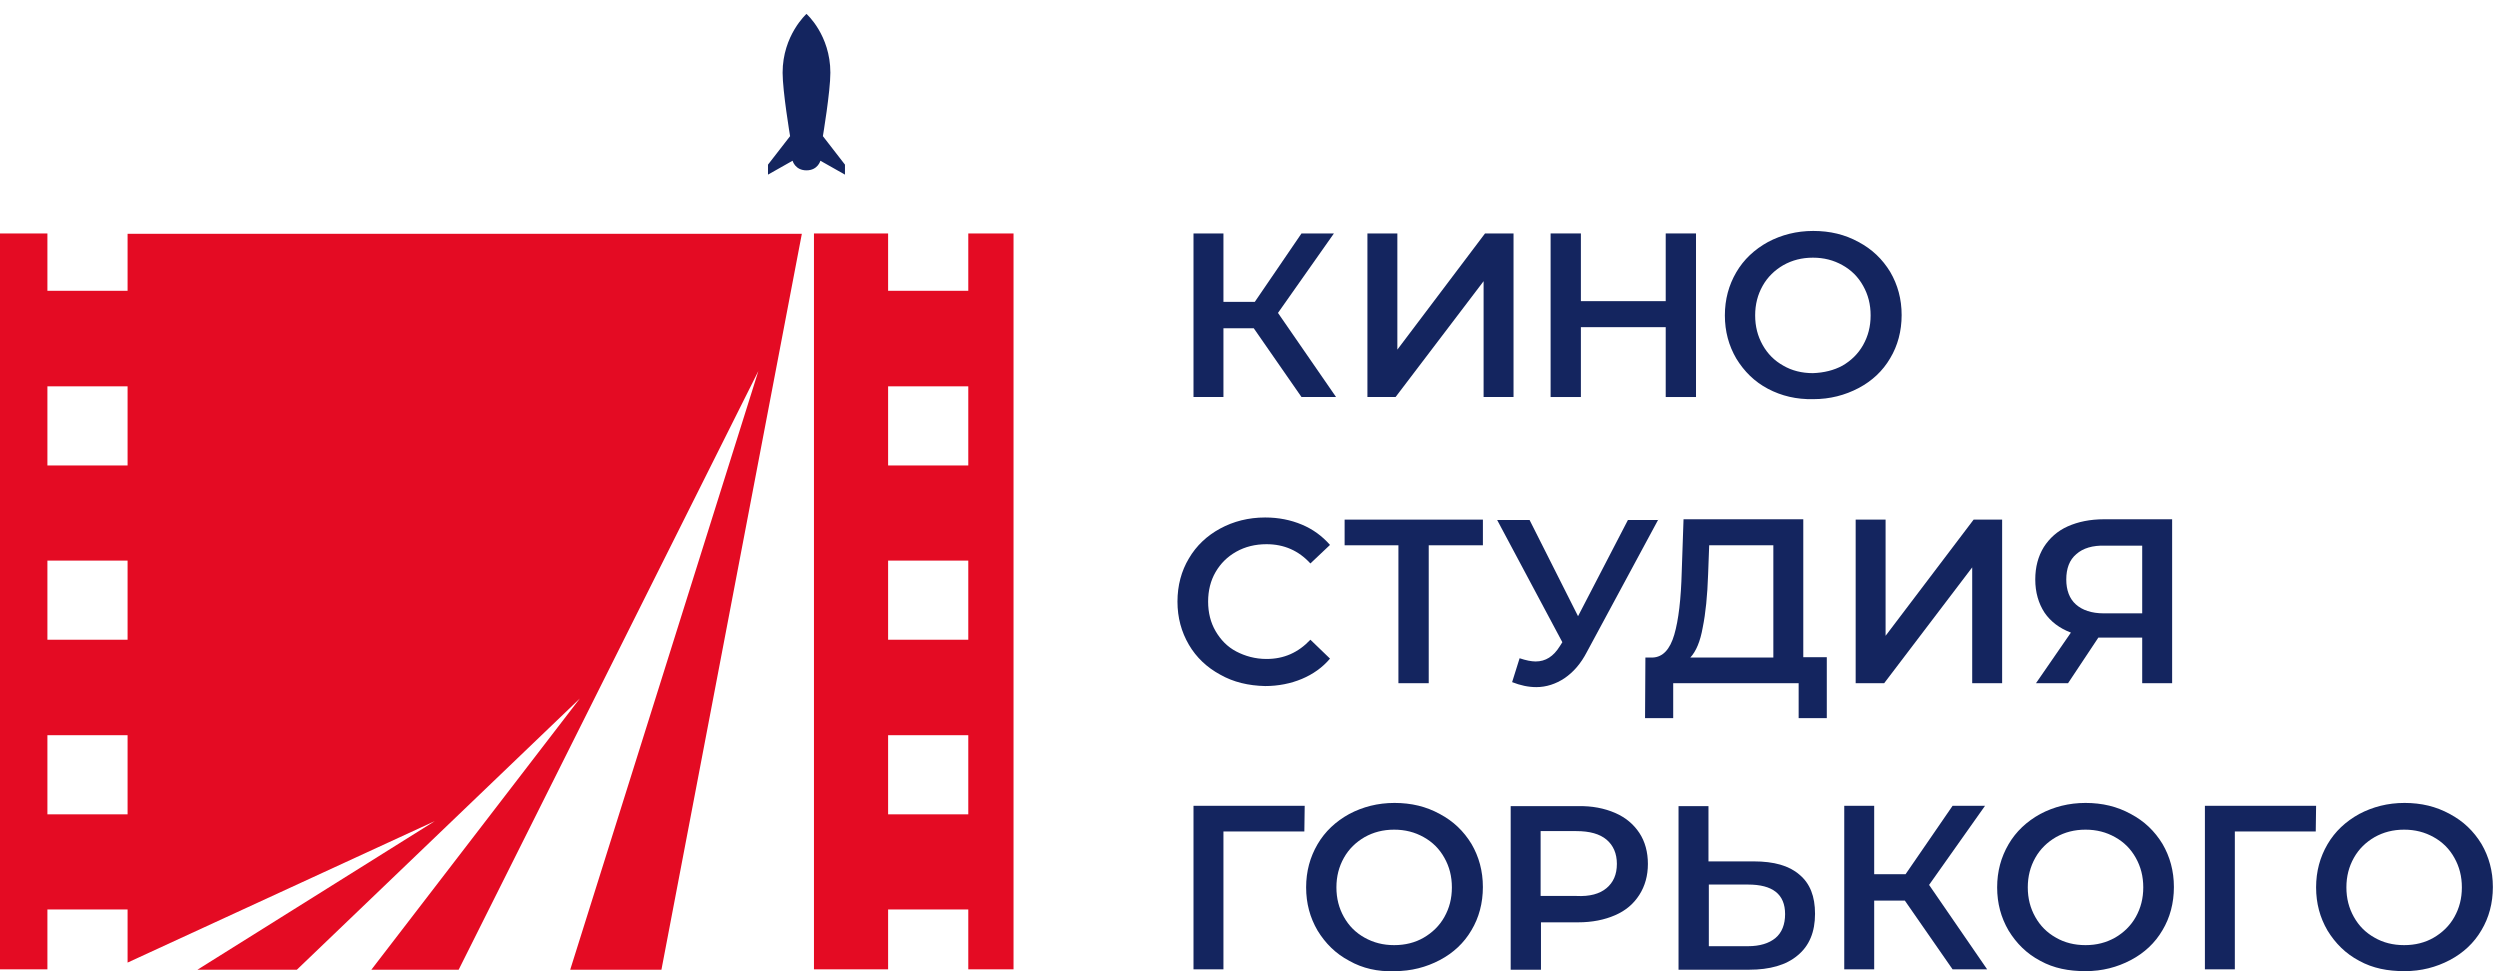 <svg width="157" height="61" viewBox="0 0 157 61" fill="none" xmlns="http://www.w3.org/2000/svg">
<path d="M8.012 14.66V18.263H2.977V14.66H0V60.876H2.977V57.116H8.012V60.451L27.304 51.566L12.399 60.898H18.643L36.413 43.867L23.321 60.898H28.804L47.626 23.299L35.809 60.898H41.538L50.356 14.682H8.012V14.66ZM8.012 51.141H2.977V46.172H8.012V51.141ZM8.012 40.174H2.977V35.206H5.215H8.012V40.174ZM8.012 29.23H2.977V24.261H8.012V29.23ZM60.808 14.66V18.263H55.773V14.66H51.117V60.876H55.773V57.116H60.808V60.876H63.65V14.66H60.808ZM60.808 51.141H55.773V46.172H60.808V51.141ZM60.808 40.174H55.773V35.206H58.011H60.808V40.174ZM60.808 29.23H55.773V24.261H60.808V29.23Z" fill="#E40B23"/>
<path fill-rule="evenodd" clip-rule="evenodd" d="M109.038 22.515C109.53 23.321 110.179 23.97 111.03 24.418C111.88 24.865 112.82 25.089 113.872 25.067C114.924 25.067 115.864 24.82 116.715 24.373C117.565 23.925 118.236 23.299 118.706 22.493C119.176 21.71 119.423 20.792 119.423 19.785C119.423 18.778 119.176 17.883 118.706 17.077C118.214 16.271 117.565 15.645 116.715 15.197C115.864 14.727 114.924 14.503 113.872 14.503C112.82 14.503 111.88 14.749 111.03 15.197C110.179 15.667 109.508 16.294 109.038 17.099C108.568 17.905 108.322 18.8 108.322 19.807C108.322 20.814 108.568 21.71 109.038 22.515ZM117.005 21.665C116.692 22.224 116.245 22.65 115.707 22.963C115.17 23.254 114.544 23.41 113.85 23.433C113.156 23.433 112.529 23.276 111.992 22.963C111.433 22.65 111.007 22.224 110.694 21.665C110.381 21.105 110.224 20.501 110.224 19.807C110.224 19.113 110.381 18.509 110.694 17.95C111.007 17.39 111.455 16.965 111.992 16.652C112.552 16.338 113.156 16.182 113.85 16.182C114.544 16.182 115.148 16.338 115.707 16.652C116.267 16.965 116.692 17.39 117.005 17.95C117.319 18.509 117.475 19.113 117.475 19.807C117.475 20.501 117.319 21.105 117.005 21.665Z" fill="#14255F"/>
<path d="M76.832 20.613H78.735L81.734 24.933H83.904L80.257 19.651L83.77 14.66H81.734L78.802 18.957H76.832V14.66H74.952V24.933H76.832V20.613Z" fill="#14255F"/>
<path d="M87.754 14.66H85.874V24.933H87.642L93.17 17.659V24.933H95.05V14.66H93.26L87.754 21.956V14.66Z" fill="#14255F"/>
<path d="M106.509 14.66V24.933H104.607V20.546H99.28V24.933H97.378V14.66H99.28V18.912H104.607V14.66H106.509Z" fill="#14255F"/>
<path d="M76.631 42.368C75.803 41.92 75.131 41.293 74.661 40.488C74.191 39.682 73.945 38.787 73.945 37.78C73.945 36.772 74.191 35.855 74.661 35.072C75.131 34.266 75.803 33.639 76.631 33.191C77.459 32.744 78.399 32.498 79.451 32.498C80.301 32.498 81.062 32.654 81.756 32.945C82.45 33.236 83.032 33.661 83.524 34.221L82.293 35.385C81.555 34.579 80.637 34.176 79.54 34.176C78.824 34.176 78.198 34.333 77.638 34.646C77.079 34.96 76.653 35.385 76.34 35.922C76.027 36.459 75.87 37.086 75.87 37.78C75.87 38.473 76.027 39.1 76.34 39.637C76.653 40.174 77.079 40.622 77.638 40.913C78.198 41.204 78.824 41.383 79.54 41.383C80.637 41.383 81.532 40.98 82.293 40.174L83.524 41.361C83.054 41.92 82.45 42.345 81.756 42.636C81.062 42.927 80.279 43.084 79.451 43.084C78.399 43.061 77.459 42.838 76.631 42.368Z" fill="#14255F"/>
<path d="M89.724 34.244H93.126V32.632H84.442V34.244H87.821V42.905H89.724V34.244Z" fill="#14255F"/>
<path d="M104.137 32.632L104.125 32.655H102.234L99.101 38.697L96.057 32.655H94.021L98.116 40.331L97.96 40.577C97.557 41.227 97.064 41.54 96.438 41.54C96.169 41.54 95.834 41.473 95.431 41.338L94.961 42.838C95.475 43.039 95.968 43.151 96.483 43.151C97.109 43.151 97.713 42.95 98.251 42.592C98.81 42.211 99.28 41.674 99.661 40.935L104.125 32.655H104.137V32.632Z" fill="#14255F"/>
<path fill-rule="evenodd" clip-rule="evenodd" d="M114.723 45.098V41.271H113.246V32.61H105.726L105.614 35.877C105.569 37.623 105.412 38.944 105.144 39.861C104.875 40.779 104.428 41.271 103.779 41.294H103.331L103.309 45.098H105.077V42.905H112.955V45.098H114.723ZM106.151 41.294C106.509 40.913 106.778 40.286 106.934 39.391C107.113 38.518 107.225 37.399 107.27 36.056L107.337 34.244H111.366V41.294H106.151Z" fill="#14255F"/>
<path d="M116.536 32.632H118.415V39.928L123.944 32.632H125.734V42.905H123.854V35.631L118.326 42.905H116.536V32.632Z" fill="#14255F"/>
<path fill-rule="evenodd" clip-rule="evenodd" d="M136.41 42.905V32.61H132.135C131.262 32.61 130.501 32.767 129.852 33.057C129.203 33.348 128.711 33.796 128.352 34.355C127.994 34.937 127.815 35.609 127.815 36.392C127.815 37.198 128.017 37.892 128.397 38.474C128.778 39.033 129.337 39.458 130.053 39.727L127.86 42.905H129.874L131.777 40.04H134.53V42.905H136.41ZM129.762 36.392C129.762 35.698 129.964 35.161 130.389 34.803C130.814 34.423 131.419 34.244 132.202 34.266H134.53V38.518H132.112C131.351 38.518 130.77 38.317 130.367 37.959C129.964 37.601 129.762 37.064 129.762 36.392Z" fill="#14255F"/>
<path d="M81.913 52.215H76.832V60.876H74.952V50.604H81.935L81.913 52.215Z" fill="#14255F"/>
<path fill-rule="evenodd" clip-rule="evenodd" d="M82.741 58.436C83.233 59.242 83.882 59.891 84.733 60.339C85.561 60.809 86.523 61.033 87.575 60.988C88.627 60.988 89.567 60.742 90.417 60.294C91.268 59.846 91.939 59.22 92.409 58.414C92.879 57.631 93.125 56.713 93.125 55.706C93.125 54.699 92.879 53.804 92.409 52.998C91.917 52.192 91.268 51.566 90.417 51.118C89.567 50.648 88.627 50.424 87.575 50.424C86.523 50.424 85.583 50.67 84.733 51.118C83.882 51.588 83.211 52.215 82.741 53.02C82.271 53.826 82.025 54.721 82.025 55.728C82.025 56.736 82.271 57.631 82.741 58.436ZM90.708 57.586C90.395 58.145 89.947 58.571 89.41 58.884C88.873 59.197 88.246 59.354 87.553 59.354C86.859 59.354 86.254 59.197 85.695 58.884C85.135 58.571 84.71 58.145 84.397 57.586C84.084 57.026 83.927 56.422 83.927 55.728C83.927 55.035 84.084 54.43 84.397 53.871C84.71 53.311 85.158 52.886 85.695 52.573C86.254 52.259 86.859 52.103 87.553 52.103C88.246 52.103 88.851 52.259 89.41 52.573C89.97 52.886 90.395 53.311 90.708 53.871C91.022 54.43 91.178 55.035 91.178 55.728C91.178 56.422 91.022 57.026 90.708 57.586Z" fill="#14255F"/>
<path fill-rule="evenodd" clip-rule="evenodd" d="M101.429 51.051C102.1 51.343 102.592 51.768 102.95 52.305C103.308 52.842 103.488 53.513 103.488 54.252C103.488 54.99 103.308 55.64 102.95 56.199C102.592 56.759 102.1 57.184 101.429 57.475C100.757 57.766 99.996 57.922 99.101 57.922H96.773V60.899H94.871V50.626H99.101C99.974 50.604 100.757 50.761 101.429 51.051ZM100.891 55.774C101.317 55.416 101.54 54.923 101.54 54.252C101.54 53.603 101.317 53.088 100.891 52.73C100.466 52.372 99.84 52.193 98.989 52.193H96.751V56.266H98.989C99.84 56.311 100.466 56.132 100.891 55.774Z" fill="#14255F"/>
<path fill-rule="evenodd" clip-rule="evenodd" d="M113.984 57.385C113.984 56.288 113.671 55.482 112.999 54.923C112.35 54.363 111.41 54.095 110.135 54.095H107.292V50.626H105.412V60.898H109.844C111.142 60.898 112.171 60.608 112.887 60.003C113.626 59.399 113.984 58.526 113.984 57.385ZM112.104 57.407C112.104 58.056 111.903 58.571 111.5 58.907C111.097 59.242 110.515 59.421 109.776 59.421H107.315V55.55H109.776C111.321 55.55 112.104 56.154 112.104 57.407Z" fill="#14255F"/>
<path d="M119.624 56.557H117.699V60.876H115.819V50.604H117.699V54.901H119.669L122.623 50.604H124.66L121.146 55.572L124.794 60.876H122.623L119.624 56.557Z" fill="#14255F"/>
<path fill-rule="evenodd" clip-rule="evenodd" d="M126.137 58.436C126.629 59.242 127.278 59.891 128.129 60.339C128.979 60.809 129.919 60.988 130.971 60.988C132.023 60.988 132.963 60.742 133.813 60.294C134.664 59.846 135.335 59.22 135.805 58.414C136.275 57.631 136.521 56.713 136.521 55.706C136.521 54.699 136.275 53.804 135.805 52.998C135.313 52.192 134.664 51.566 133.813 51.118C132.963 50.648 132.023 50.424 130.971 50.424C129.919 50.424 128.979 50.67 128.129 51.118C127.278 51.588 126.607 52.215 126.137 53.02C125.667 53.826 125.421 54.721 125.421 55.728C125.421 56.736 125.667 57.631 126.137 58.436ZM134.127 57.586C133.813 58.145 133.366 58.571 132.828 58.884C132.269 59.197 131.665 59.354 130.971 59.354C130.277 59.354 129.65 59.197 129.113 58.884C128.554 58.571 128.129 58.145 127.815 57.586C127.502 57.026 127.345 56.422 127.345 55.728C127.345 55.035 127.502 54.43 127.815 53.871C128.129 53.311 128.576 52.886 129.113 52.573C129.673 52.259 130.277 52.103 130.971 52.103C131.665 52.103 132.269 52.259 132.828 52.573C133.388 52.886 133.813 53.311 134.127 53.871C134.44 54.43 134.597 55.035 134.597 55.728C134.597 56.422 134.44 57.026 134.127 57.586Z" fill="#14255F"/>
<path d="M145.429 52.215H140.348V60.876H138.468V50.604H145.451L145.429 52.215Z" fill="#14255F"/>
<path fill-rule="evenodd" clip-rule="evenodd" d="M146.167 58.436C146.66 59.242 147.309 59.891 148.159 60.339C149.01 60.809 149.95 60.988 151.002 60.988C152.053 60.988 152.993 60.742 153.844 60.294C154.694 59.846 155.366 59.22 155.836 58.414C156.306 57.631 156.552 56.713 156.552 55.706C156.552 54.699 156.306 53.804 155.836 52.998C155.343 52.192 154.694 51.566 153.844 51.118C152.993 50.648 152.053 50.424 151.002 50.424C149.95 50.424 149.01 50.67 148.159 51.118C147.309 51.588 146.637 52.215 146.167 53.02C145.697 53.826 145.451 54.721 145.451 55.728C145.451 56.736 145.697 57.631 146.167 58.436ZM154.135 57.586C153.822 58.145 153.374 58.571 152.837 58.884C152.3 59.197 151.673 59.354 150.979 59.354C150.285 59.354 149.659 59.197 149.122 58.884C148.562 58.571 148.137 58.145 147.824 57.586C147.51 57.026 147.354 56.422 147.354 55.728C147.354 55.035 147.51 54.43 147.824 53.871C148.137 53.311 148.584 52.886 149.122 52.573C149.681 52.259 150.285 52.103 150.979 52.103C151.673 52.103 152.277 52.259 152.837 52.573C153.396 52.886 153.822 53.311 154.135 53.871C154.448 54.43 154.605 55.035 154.605 55.728C154.605 56.422 154.448 57.026 154.135 57.586Z" fill="#14255F"/>
<path d="M53.064 10.34V10.967L51.52 10.094C51.52 10.094 51.363 10.698 50.647 10.698C49.931 10.698 49.774 10.094 49.774 10.094L48.23 10.967V10.34L49.618 8.55C49.618 8.55 49.148 5.752 49.148 4.566C49.148 2.216 50.647 0.873 50.647 0.873C50.647 0.873 52.147 2.194 52.147 4.566C52.147 5.752 51.677 8.55 51.677 8.55L53.064 10.34Z" fill="#14255F"/>
</svg>
